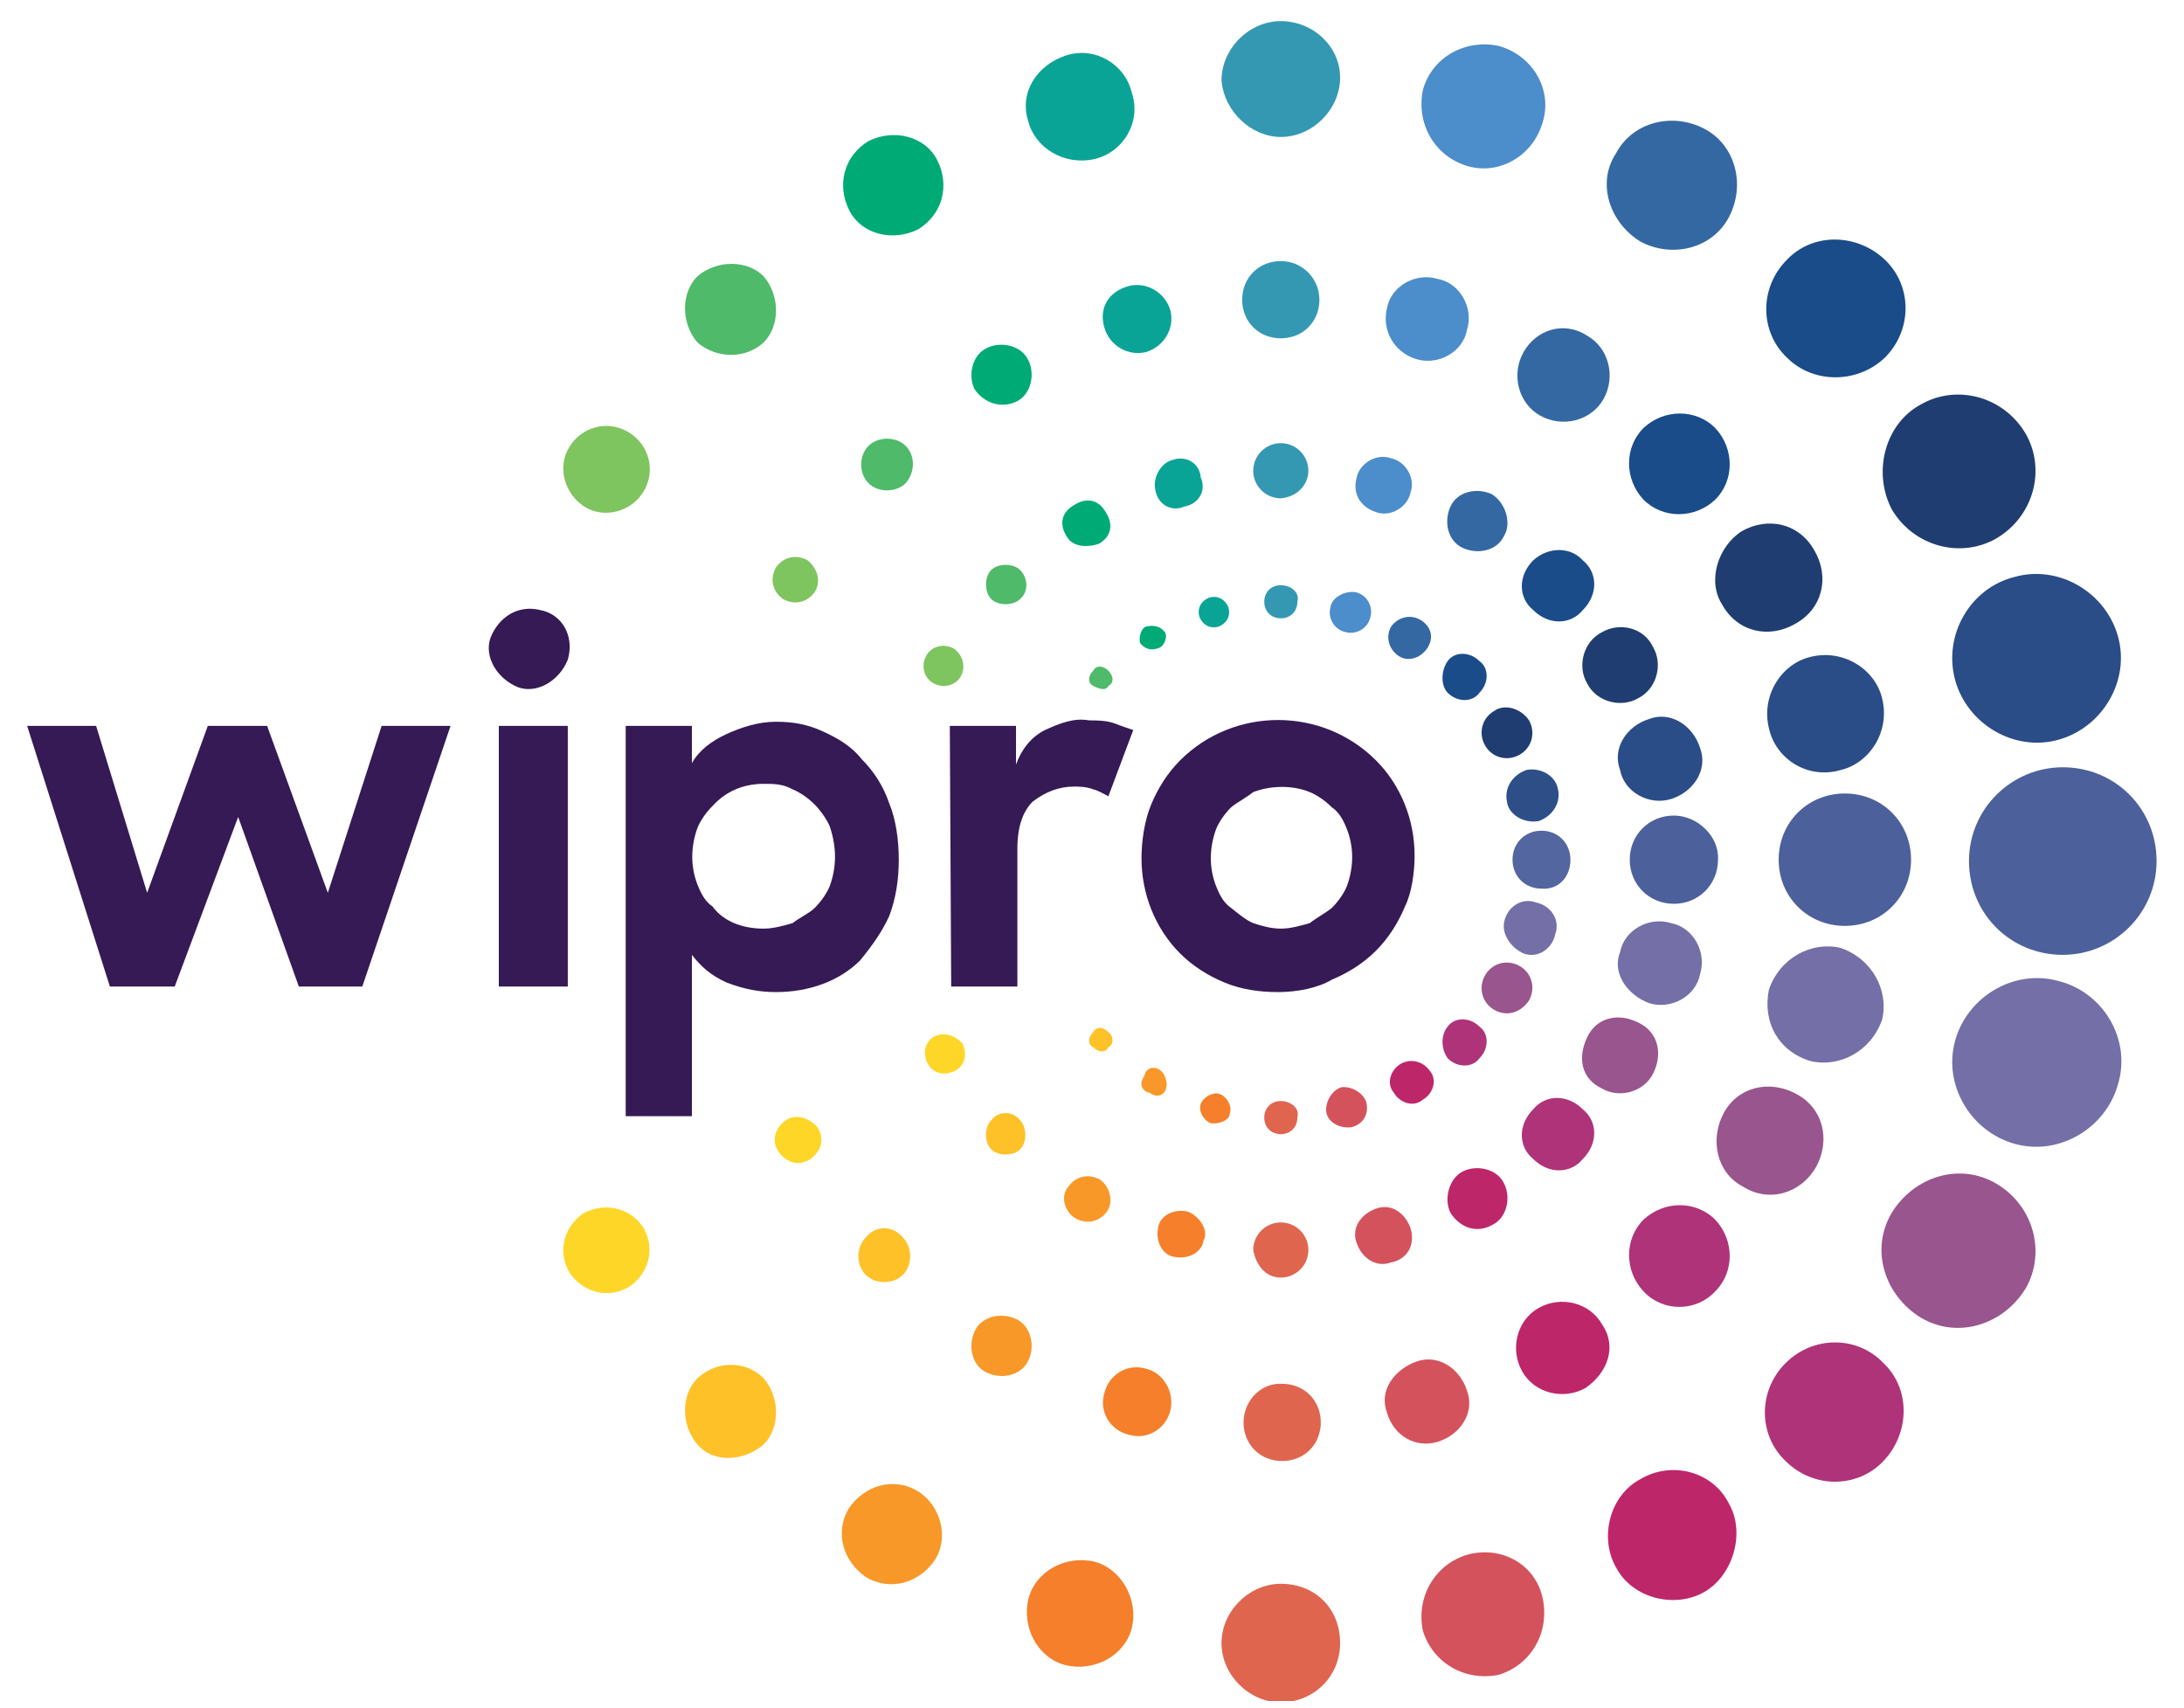 <svg width="78" height="61" viewBox="0 0 78 61" fill="none" xmlns="http://www.w3.org/2000/svg">
<g clip-path="url(#clip0_3_1819)">
<g clip-path="url(#clip1_3_1819)">
<g clip-path="url(#clip2_3_1819)">
<path d="M69.829 24.298C70.272 25.874 71.947 26.859 73.523 26.416C75.099 25.972 76.084 24.298 75.641 22.722C75.198 21.145 73.523 20.16 71.947 20.604C70.371 20.998 69.385 22.672 69.829 24.298Z" fill="#2A4C87"/>
<path d="M65.74 27.499C66.775 27.253 67.514 26.12 67.218 24.938C66.972 23.904 65.839 23.165 64.657 23.46C63.623 23.706 62.884 24.839 63.179 26.021C63.425 27.105 64.558 27.844 65.74 27.499Z" fill="#2A4C87"/>
<path d="M59.682 28.534C60.47 28.287 61.012 27.499 60.717 26.711C60.47 25.923 59.682 25.381 58.894 25.677C58.106 25.923 57.564 26.711 57.86 27.499C58.008 28.287 58.894 28.78 59.682 28.534Z" fill="#2A4C87"/>
<path d="M54.954 29.322C55.495 29.125 55.742 28.632 55.643 28.189C55.545 27.647 54.954 27.401 54.51 27.499C53.969 27.696 53.722 28.189 53.821 28.632C53.87 29.075 54.412 29.42 54.954 29.322Z" fill="#2E4E88"/>
<path d="M67.563 18.19C68.351 19.52 70.026 19.963 71.306 19.224C72.636 18.436 73.08 16.762 72.341 15.481C71.553 14.151 69.878 13.708 68.597 14.447C67.317 15.136 66.873 16.86 67.563 18.19Z" fill="#1F3D70"/>
<path d="M61.505 21.589C62.046 22.574 63.179 22.82 64.115 22.278C65.1 21.736 65.347 20.604 64.805 19.668C64.263 18.683 63.13 18.436 62.194 18.978C61.357 19.52 60.963 20.751 61.505 21.589Z" fill="#1F3D70"/>
<path d="M57.219 22.574C56.53 22.919 56.333 23.805 56.678 24.396C57.022 25.086 57.909 25.283 58.5 24.938C59.19 24.593 59.387 23.707 59.042 23.116C58.697 22.377 57.81 22.229 57.219 22.574Z" fill="#1F3D70"/>
<path d="M53.377 25.381C52.934 25.628 52.786 26.169 53.033 26.613C53.279 27.056 53.821 27.204 54.264 26.957C54.707 26.711 54.855 26.169 54.609 25.726C54.313 25.283 53.722 25.135 53.377 25.381Z" fill="#1F3D70"/>
<path d="M67.317 12.772C68.302 11.787 68.302 10.211 67.317 9.275C66.332 8.339 64.755 8.29 63.82 9.275C62.834 10.26 62.834 11.836 63.82 12.772C64.755 13.708 66.332 13.708 67.317 12.772Z" fill="#194C88"/>
<path d="M61.258 15.284C60.569 14.595 59.436 14.595 58.697 15.284C58.008 15.974 58.008 17.107 58.697 17.845C59.387 18.535 60.52 18.535 61.258 17.845C61.948 17.156 61.948 16.023 61.258 15.284Z" fill="#194C88"/>
<path d="M54.757 20.012C54.215 20.554 54.215 21.342 54.757 21.786C55.298 22.328 56.087 22.328 56.53 21.786C57.072 21.244 57.072 20.456 56.53 20.012C56.087 19.52 55.298 19.52 54.757 20.012Z" fill="#194C88"/>
<path d="M51.703 24.741C52.048 25.086 52.589 25.086 52.836 24.741C53.181 24.396 53.181 23.854 52.836 23.608C52.491 23.263 51.949 23.263 51.703 23.608C51.457 23.953 51.457 24.494 51.703 24.741Z" fill="#194C88"/>
<path d="M58.599 8.635C59.731 9.226 61.16 8.881 61.751 7.748C62.342 6.615 61.997 5.187 60.864 4.596C59.731 4.005 58.303 4.349 57.712 5.482C57.022 6.517 57.466 7.945 58.599 8.635Z" fill="#3468A3"/>
<path d="M54.412 12.575C53.968 13.363 54.215 14.397 55.003 14.841C55.791 15.284 56.825 15.038 57.269 14.25C57.712 13.461 57.466 12.427 56.678 11.984C55.84 11.442 54.855 11.787 54.412 12.575Z" fill="#3468A3"/>
<path d="M53.279 17.648C52.737 17.402 52.048 17.55 51.801 18.091C51.555 18.633 51.703 19.323 52.245 19.569C52.786 19.815 53.476 19.668 53.722 19.126C53.968 18.732 53.821 17.993 53.279 17.648Z" fill="#3468A3"/>
<path d="M50.718 22.13C50.373 21.933 49.93 22.032 49.683 22.377C49.486 22.721 49.585 23.165 49.93 23.411C50.274 23.657 50.718 23.51 50.964 23.165C51.26 22.721 51.062 22.328 50.718 22.13Z" fill="#3468A3"/>
<path d="M52.392 5.925C53.525 6.27 54.757 5.581 55.101 4.349C55.446 3.216 54.757 1.985 53.525 1.64C52.392 1.394 51.161 1.985 50.816 3.216C50.57 4.448 51.26 5.581 52.392 5.925Z" fill="#4C8DCB"/>
<path d="M50.57 12.821C51.358 13.068 52.245 12.575 52.392 11.787C52.639 10.999 52.146 10.112 51.358 9.964C50.57 9.718 49.683 10.211 49.536 10.999C49.339 11.787 49.782 12.575 50.57 12.821Z" fill="#4C8DCB"/>
<path d="M49.142 18.288C49.683 18.485 50.274 18.091 50.373 17.599C50.57 17.057 50.176 16.466 49.683 16.367C49.142 16.171 48.55 16.564 48.452 17.057C48.304 17.599 48.55 18.091 49.142 18.288Z" fill="#4C8DCB"/>
<path d="M47.516 21.687C47.418 22.032 47.615 22.475 48.058 22.574C48.403 22.672 48.846 22.475 48.944 22.032C49.043 21.687 48.846 21.244 48.403 21.145C48.009 21.096 47.565 21.342 47.516 21.687Z" fill="#4C8DCB"/>
<path d="M45.743 4.891C46.876 4.891 47.861 3.906 47.861 2.773C47.861 1.64 46.876 0.754 45.743 0.754C44.61 0.754 43.625 1.739 43.625 2.872C43.723 4.005 44.709 4.891 45.743 4.891Z" fill="#3498B3"/>
<path d="M45.743 9.324C44.955 9.324 44.364 9.915 44.364 10.703C44.364 11.491 44.955 12.082 45.743 12.082C46.531 12.082 47.122 11.491 47.122 10.703C47.122 9.964 46.531 9.324 45.743 9.324Z" fill="#3498B3"/>
<path d="M46.728 16.811C46.728 16.269 46.285 15.826 45.743 15.826C45.201 15.826 44.758 16.269 44.758 16.811C44.758 17.353 45.201 17.796 45.743 17.796C46.334 17.747 46.728 17.303 46.728 16.811Z" fill="#3498B3"/>
<path d="M45.743 20.899C45.398 20.899 45.152 21.145 45.152 21.49C45.152 21.835 45.398 22.081 45.743 22.081C46.088 22.081 46.334 21.835 46.334 21.49C46.432 21.145 46.088 20.899 45.743 20.899Z" fill="#3498B3"/>
<path d="M39.093 5.679C40.128 5.433 40.768 4.349 40.423 3.315C40.177 2.281 39.093 1.64 38.059 1.985C37.025 2.33 36.384 3.315 36.729 4.349C36.975 5.285 38.01 5.925 39.093 5.679Z" fill="#0AA496"/>
<path d="M39.438 11.688C39.635 12.378 40.325 12.723 40.916 12.575C41.605 12.378 41.95 11.688 41.803 11.097C41.605 10.408 40.916 10.063 40.325 10.211C39.586 10.408 39.241 10.999 39.438 11.688Z" fill="#0AA496"/>
<path d="M41.261 17.5C41.359 18.042 41.852 18.288 42.295 18.091C42.837 17.993 43.083 17.5 42.886 17.057C42.837 16.515 42.344 16.269 41.901 16.417C41.458 16.515 41.162 17.057 41.261 17.5Z" fill="#0AA496"/>
<path d="M42.837 22.032C42.935 22.278 43.182 22.475 43.526 22.377C43.773 22.278 43.97 22.032 43.871 21.687C43.773 21.441 43.526 21.244 43.182 21.342C42.935 21.441 42.738 21.687 42.837 22.032Z" fill="#0AA496"/>
<path d="M32.789 8.191C33.675 7.649 33.922 6.615 33.478 5.728C33.035 4.842 31.902 4.596 31.016 5.039C30.129 5.581 29.883 6.615 30.326 7.502C30.769 8.388 31.902 8.635 32.789 8.191Z" fill="#00AA75"/>
<path d="M36.286 14.348C36.828 14.102 36.975 13.363 36.729 12.87C36.483 12.329 35.744 12.181 35.252 12.427C34.71 12.674 34.562 13.412 34.808 13.905C35.153 14.397 35.744 14.594 36.286 14.348Z" fill="#00AA75"/>
<path d="M39.241 19.421C39.684 19.175 39.783 18.732 39.487 18.288C39.241 17.845 38.798 17.747 38.355 18.042C37.911 18.288 37.813 18.732 38.108 19.175C38.305 19.52 38.798 19.569 39.241 19.421Z" fill="#00AA75"/>
<path d="M41.605 22.574C41.408 22.327 41.162 22.327 40.916 22.377C40.719 22.475 40.67 22.82 40.719 22.968C40.916 23.214 41.162 23.214 41.31 23.165C41.605 23.115 41.704 22.721 41.605 22.574Z" fill="#00AA75"/>
<path d="M27.272 12.23C27.863 11.639 27.863 10.556 27.272 9.866C26.681 9.275 25.598 9.275 24.908 9.866C24.317 10.457 24.317 11.541 24.908 12.23C25.598 12.821 26.632 12.821 27.272 12.23Z" fill="#4FBA6A"/>
<path d="M32.346 15.924C32.001 15.58 31.36 15.58 31.016 15.924C30.671 16.269 30.671 16.91 31.016 17.254C31.36 17.599 32.001 17.599 32.346 17.254C32.69 16.86 32.69 16.269 32.346 15.924Z" fill="#4FBA6A"/>
<path d="M36.434 20.357C36.187 20.111 35.646 20.111 35.399 20.357C35.153 20.604 35.153 21.145 35.399 21.392C35.646 21.638 36.187 21.638 36.434 21.392C36.729 21.145 36.729 20.653 36.434 20.357Z" fill="#4FBA6A"/>
<path d="M39.586 23.953C39.389 23.756 39.143 23.756 39.044 23.953C38.847 24.15 38.847 24.396 39.044 24.495C39.241 24.593 39.487 24.692 39.586 24.495C39.783 24.396 39.783 24.15 39.586 23.953Z" fill="#4FBA6A"/>
<path d="M20.869 18.091C21.559 18.535 22.544 18.288 22.987 17.55C23.43 16.811 23.184 15.875 22.445 15.432C21.706 14.988 20.77 15.235 20.327 15.973C19.884 16.712 20.18 17.648 20.869 18.091Z" fill="#7EC45F"/>
<path d="M28.848 20.012C28.405 19.766 27.962 19.914 27.716 20.259C27.469 20.702 27.617 21.145 27.962 21.392C28.405 21.638 28.848 21.49 29.095 21.145C29.341 20.751 29.193 20.308 28.848 20.012Z" fill="#7EC45F"/>
<path d="M34.069 23.165C33.725 22.968 33.281 23.066 33.084 23.411C32.887 23.756 32.986 24.199 33.331 24.396C33.675 24.593 34.119 24.495 34.316 24.15C34.513 23.805 34.365 23.362 34.069 23.165Z" fill="#7EC45F"/>
<path d="M73.671 27.401C71.848 27.401 70.321 28.878 70.321 30.75C70.321 32.622 71.799 34.099 73.671 34.099C75.493 34.099 77.02 32.622 77.02 30.75C77.02 28.878 75.542 27.401 73.671 27.401Z" fill="#4C609B"/>
<path d="M68.252 30.701C68.252 29.371 67.218 28.337 65.888 28.337C64.558 28.337 63.524 29.371 63.524 30.701C63.524 32.031 64.558 33.065 65.888 33.065C67.218 33.065 68.252 32.031 68.252 30.701Z" fill="#4C609B"/>
<path d="M59.781 29.125C58.894 29.125 58.205 29.814 58.205 30.701C58.205 31.587 58.894 32.277 59.781 32.277C60.667 32.277 61.357 31.587 61.357 30.701C61.406 29.864 60.618 29.125 59.781 29.125Z" fill="#4C609B"/>
<path d="M56.087 30.701C56.087 30.11 55.643 29.666 55.052 29.666C54.461 29.666 54.018 30.11 54.018 30.701C54.018 31.292 54.461 31.735 55.052 31.735C55.643 31.785 56.087 31.341 56.087 30.701Z" fill="#54669F"/>
<path d="M73.523 35.035C71.947 34.592 70.272 35.577 69.829 37.153C69.385 38.729 70.371 40.404 71.947 40.847C73.523 41.291 75.198 40.306 75.641 38.729C76.133 37.104 75.099 35.429 73.523 35.035Z" fill="#746FA7"/>
<path d="M64.657 37.892C65.691 38.138 66.824 37.547 67.218 36.414C67.465 35.38 66.873 34.247 65.74 33.853C64.706 33.607 63.573 34.198 63.179 35.331C62.933 36.513 63.524 37.547 64.657 37.892Z" fill="#746FA7"/>
<path d="M58.894 35.823C59.682 36.07 60.569 35.577 60.717 34.789C60.963 34.001 60.47 33.114 59.682 32.967C58.894 32.72 58.008 33.213 57.86 34.001C57.564 34.74 58.106 35.528 58.894 35.823Z" fill="#746FA7"/>
<path d="M54.412 34.05C54.954 34.247 55.446 33.853 55.545 33.361C55.742 32.819 55.348 32.326 54.855 32.228C54.313 32.031 53.821 32.425 53.722 32.917C53.624 33.361 53.968 33.853 54.412 34.05Z" fill="#746FA7"/>
<path d="M71.306 42.276C69.977 41.488 68.351 42.03 67.563 43.31C66.775 44.64 67.317 46.266 68.597 47.054C69.927 47.842 71.553 47.3 72.341 46.019C73.079 44.739 72.636 43.064 71.306 42.276Z" fill="#99558E"/>
<path d="M64.854 41.685C65.396 40.7 65.1 39.567 64.164 39.074C63.179 38.532 62.046 38.828 61.554 39.764C61.061 40.7 61.308 41.882 62.243 42.374C63.179 42.965 64.312 42.621 64.854 41.685Z" fill="#99558E"/>
<path d="M59.042 38.335C59.387 37.646 59.239 36.858 58.5 36.513C57.81 36.168 57.022 36.316 56.678 37.055C56.333 37.794 56.481 38.532 57.219 38.877C57.81 39.222 58.697 39.025 59.042 38.335Z" fill="#99558E"/>
<path d="M54.609 35.725C54.855 35.282 54.707 34.74 54.264 34.493C53.821 34.247 53.279 34.395 53.033 34.838C52.786 35.282 52.934 35.823 53.377 36.07C53.821 36.316 54.313 36.168 54.609 35.725Z" fill="#99558E"/>
<path d="M63.77 48.679C62.785 49.664 62.785 51.24 63.77 52.176C64.755 53.161 66.332 53.161 67.267 52.176C68.203 51.191 68.252 49.615 67.267 48.679C66.332 47.694 64.755 47.694 63.77 48.679Z" fill="#AF3379"/>
<path d="M61.258 46.118C61.948 45.428 61.948 44.295 61.258 43.556C60.569 42.867 59.436 42.867 58.697 43.556C58.008 44.246 58.008 45.379 58.697 46.118C59.387 46.857 60.569 46.857 61.258 46.118Z" fill="#AF3379"/>
<path d="M56.53 41.389C57.072 40.847 57.072 40.059 56.53 39.616C55.988 39.074 55.2 39.074 54.757 39.616C54.215 40.158 54.215 40.946 54.757 41.389C55.298 41.931 56.087 41.931 56.53 41.389Z" fill="#AF3379"/>
<path d="M51.703 37.794C52.048 38.138 52.589 38.138 52.836 37.794C53.181 37.449 53.181 36.907 52.836 36.661C52.491 36.316 51.949 36.316 51.703 36.661C51.457 36.956 51.457 37.449 51.703 37.794Z" fill="#AF3379"/>
<path d="M58.599 52.816C57.466 53.407 57.121 54.934 57.712 55.969C58.303 57.102 59.83 57.446 60.864 56.855C61.899 56.264 62.342 54.737 61.751 53.703C61.16 52.521 59.682 52.176 58.599 52.816Z" fill="#BE266A"/>
<path d="M57.219 47.3C56.776 46.512 55.742 46.265 54.954 46.709C54.166 47.152 53.919 48.186 54.363 48.974C54.806 49.763 55.84 50.009 56.628 49.566C57.416 49.024 57.761 48.088 57.219 47.3Z" fill="#BE266A"/>
<path d="M53.279 43.753C53.821 43.507 53.969 42.768 53.722 42.276C53.476 41.734 52.737 41.586 52.245 41.833C51.752 42.079 51.555 42.818 51.801 43.31C52.146 43.852 52.737 44.049 53.279 43.753Z" fill="#BE266A"/>
<path d="M50.028 37.991C49.683 38.188 49.486 38.68 49.782 39.025C49.979 39.37 50.471 39.567 50.816 39.271C51.161 39.074 51.358 38.582 51.062 38.237C50.816 37.892 50.373 37.794 50.028 37.991Z" fill="#BE266A"/>
<path d="M52.392 55.525C51.26 55.87 50.57 57.003 50.816 58.234C51.161 59.367 52.294 60.057 53.525 59.811C54.658 59.466 55.348 58.333 55.101 57.102C54.855 55.87 53.624 55.181 52.392 55.525Z" fill="#D4525C"/>
<path d="M51.358 51.486C52.146 51.24 52.688 50.452 52.392 49.664C52.146 48.876 51.358 48.334 50.57 48.63C49.782 48.925 49.24 49.664 49.536 50.452C49.782 51.289 50.57 51.733 51.358 51.486C51.358 51.585 51.358 51.585 51.358 51.486Z" fill="#D4525C"/>
<path d="M50.373 43.852C50.176 43.31 49.683 42.965 49.142 43.163C48.6 43.359 48.255 43.852 48.452 44.394C48.649 44.936 49.142 45.28 49.683 45.083C50.225 44.985 50.57 44.492 50.373 43.852C50.373 43.95 50.373 43.95 50.373 43.852Z" fill="#D4525C"/>
<path d="M48.797 39.37C48.698 39.025 48.255 38.779 47.91 38.828C47.565 38.926 47.319 39.37 47.368 39.714C47.418 40.059 47.812 40.306 48.255 40.256C48.698 40.158 48.895 39.764 48.797 39.37Z" fill="#D4525C"/>
<path d="M45.743 56.56C44.61 56.56 43.625 57.545 43.625 58.678C43.625 59.811 44.61 60.796 45.743 60.796C46.876 60.796 47.861 59.909 47.861 58.678C47.861 57.446 46.974 56.56 45.743 56.56Z" fill="#E0654F"/>
<path d="M44.413 50.797C44.413 51.585 45.004 52.176 45.792 52.176C46.58 52.176 47.171 51.585 47.171 50.797C47.171 50.009 46.58 49.418 45.792 49.418C45.053 49.368 44.413 50.009 44.413 50.797Z" fill="#E0654F"/>
<path d="M45.743 45.625C46.285 45.625 46.728 45.182 46.728 44.64C46.728 44.098 46.285 43.655 45.743 43.655C45.201 43.655 44.758 44.098 44.758 44.64C44.856 45.182 45.201 45.625 45.743 45.625Z" fill="#E0654F"/>
<path d="M45.743 39.321C45.398 39.321 45.152 39.567 45.152 39.912C45.152 40.256 45.398 40.503 45.743 40.503C46.088 40.503 46.334 40.256 46.334 39.912C46.432 39.567 46.088 39.321 45.743 39.321Z" fill="#E0654F"/>
<path d="M39.093 55.772C38.059 55.525 36.975 56.116 36.729 57.102C36.483 58.136 37.074 59.219 38.059 59.466C39.093 59.712 40.177 59.121 40.423 58.136C40.67 57.102 40.029 56.018 39.093 55.772Z" fill="#F57F2A"/>
<path d="M40.916 48.876C40.226 48.679 39.586 49.122 39.438 49.763C39.241 50.452 39.685 51.093 40.325 51.24C41.014 51.437 41.655 50.994 41.803 50.354C41.95 49.713 41.556 49.024 40.916 48.876Z" fill="#F57F2A"/>
<path d="M42.394 43.261C41.852 43.162 41.408 43.458 41.359 43.852C41.261 44.394 41.556 44.837 41.95 44.886C42.492 44.985 42.935 44.689 42.985 44.295C43.182 43.95 42.837 43.409 42.394 43.261Z" fill="#F57F2A"/>
<path d="M43.92 39.764C44.019 39.517 43.822 39.173 43.576 39.074C43.329 38.976 42.985 39.173 42.886 39.419C42.788 39.665 42.985 40.01 43.231 40.109C43.526 40.158 43.92 40.01 43.92 39.764Z" fill="#F57F2A"/>
<path d="M32.789 53.26C31.902 52.718 30.868 53.063 30.326 53.851C29.784 54.737 30.129 55.772 30.917 56.314C31.804 56.855 32.838 56.511 33.38 55.722C33.922 54.885 33.577 53.752 32.789 53.26Z" fill="#F89828"/>
<path d="M36.286 47.103C35.744 46.856 35.054 47.004 34.808 47.546C34.562 48.088 34.71 48.777 35.252 49.024C35.793 49.27 36.483 49.122 36.729 48.58C36.975 48.088 36.828 47.349 36.286 47.103Z" fill="#F89828"/>
<path d="M38.404 43.507C38.847 43.753 39.291 43.606 39.537 43.261C39.783 42.916 39.635 42.374 39.291 42.128C38.847 41.882 38.404 42.029 38.158 42.374C37.862 42.719 38.01 43.261 38.404 43.507Z" fill="#F89828"/>
<path d="M41.458 38.237C41.211 38.04 40.916 38.138 40.867 38.434C40.67 38.68 40.768 38.976 41.064 39.025C41.31 39.222 41.605 39.123 41.655 38.828C41.704 38.68 41.605 38.335 41.458 38.237Z" fill="#F89828"/>
<path d="M24.908 49.221C24.317 49.812 24.317 50.895 24.908 51.585C25.499 52.275 26.583 52.176 27.272 51.585C27.863 50.994 27.863 49.91 27.272 49.221C26.632 48.58 25.598 48.58 24.908 49.221Z" fill="#FEC127"/>
<path d="M30.917 44.197C30.572 44.541 30.572 45.182 30.917 45.527C31.262 45.871 31.902 45.871 32.247 45.527C32.592 45.182 32.592 44.541 32.247 44.197C31.902 43.753 31.262 43.753 30.917 44.197Z" fill="#FEC127"/>
<path d="M35.399 40.01C35.153 40.256 35.153 40.798 35.399 41.044C35.646 41.291 36.187 41.291 36.434 41.044C36.68 40.798 36.68 40.256 36.434 40.01C36.187 39.665 35.646 39.665 35.399 40.01Z" fill="#FEC127"/>
<path d="M39.586 36.858C39.389 36.661 39.143 36.661 39.044 36.858C38.847 37.055 38.847 37.301 39.044 37.4C39.241 37.597 39.487 37.597 39.586 37.4C39.783 37.301 39.783 37.005 39.586 36.858Z" fill="#FEC127"/>
<path d="M20.869 43.31C20.18 43.753 19.884 44.64 20.327 45.428C20.77 46.118 21.657 46.413 22.445 45.97C23.135 45.527 23.43 44.64 22.987 43.852C22.544 43.162 21.657 42.916 20.869 43.31Z" fill="#FED627"/>
<path d="M28.06 40.01C27.715 40.256 27.518 40.7 27.814 41.143C28.06 41.488 28.504 41.685 28.947 41.389C29.292 41.143 29.489 40.7 29.193 40.256C28.898 39.911 28.405 39.764 28.06 40.01Z" fill="#FED627"/>
<path d="M33.38 37.005C33.035 37.202 32.937 37.596 33.134 37.99C33.331 38.335 33.725 38.434 34.119 38.237C34.464 38.04 34.562 37.646 34.365 37.252C34.069 36.956 33.725 36.858 33.38 37.005Z" fill="#FED627"/>
<path d="M17.815 25.923H20.278V35.232H17.815V25.923ZM19.293 21.786C18.505 21.589 17.815 22.032 17.52 22.771C17.273 23.46 17.766 24.248 18.505 24.544C19.194 24.79 19.983 24.298 20.278 23.559C20.524 22.721 20.081 21.933 19.293 21.786ZM27.715 35.429C27.125 35.429 26.583 35.331 25.942 35.084C25.401 34.838 25.056 34.543 24.711 34.099V39.862H22.347V25.923H24.711V27.253C24.957 26.81 25.401 26.465 25.942 26.218C26.484 25.972 27.075 25.775 27.715 25.775C28.356 25.775 28.848 25.874 29.39 26.12C29.932 26.366 30.425 26.662 30.769 27.105C31.213 27.548 31.557 28.09 31.755 28.681C32.001 29.272 32.099 30.011 32.099 30.701C32.099 31.39 32.001 32.08 31.755 32.72C31.508 33.262 31.163 33.755 30.72 34.296C29.981 35.035 28.898 35.429 27.715 35.429ZM27.272 33.163C27.617 33.163 27.962 33.065 28.307 32.967C28.553 32.77 28.898 32.622 29.095 32.425C29.341 32.178 29.538 31.883 29.637 31.637C29.883 30.947 29.883 30.258 29.637 29.519C29.538 29.272 29.292 28.928 29.095 28.731C28.848 28.484 28.553 28.287 28.307 28.189C27.962 27.992 27.617 27.992 27.272 27.992C26.583 27.992 25.942 28.238 25.45 28.78C25.203 29.026 25.006 29.322 24.908 29.568C24.662 30.258 24.662 30.947 24.908 31.587C25.006 31.834 25.154 32.178 25.45 32.375C25.844 32.917 26.533 33.163 27.272 33.163ZM33.922 25.923H36.286V27.302C36.483 26.76 36.828 26.317 37.32 26.071C37.862 25.825 38.355 25.628 38.897 25.726C39.143 25.726 39.487 25.726 39.783 25.825C40.029 25.923 40.325 26.021 40.473 26.071L39.586 28.435C39.389 28.337 39.241 28.238 39.044 28.189C38.798 28.09 38.502 28.09 38.355 28.09C37.813 28.09 37.32 28.287 36.877 28.632C36.532 28.977 36.335 29.519 36.335 30.307V35.232H33.971L33.922 25.923ZM45.644 35.429C44.955 35.429 44.315 35.331 43.724 35.084C43.132 34.838 42.591 34.493 42.147 34.05C41.261 33.163 40.768 31.932 40.768 30.651C40.768 30.06 40.867 29.322 41.113 28.731C41.359 28.14 41.704 27.598 42.147 27.154C44.068 25.233 47.221 25.233 49.142 27.154C50.028 28.041 50.521 29.272 50.521 30.553C50.521 31.144 50.422 31.883 50.176 32.375C49.93 32.967 49.585 33.508 49.142 33.952C48.698 34.395 48.156 34.74 47.565 34.986C47.073 35.282 46.334 35.429 45.644 35.429ZM45.743 33.163C46.088 33.163 46.432 33.065 46.777 32.967C47.024 32.77 47.319 32.622 47.565 32.425C47.812 32.178 48.009 31.883 48.107 31.637C48.353 30.947 48.353 30.258 48.107 29.617C48.009 29.371 47.861 29.026 47.565 28.829C47.319 28.583 47.024 28.386 46.777 28.287C46.186 28.041 45.398 28.041 44.758 28.287C44.512 28.484 44.216 28.632 43.97 28.829C43.724 29.075 43.526 29.371 43.428 29.617C43.182 30.307 43.182 30.996 43.428 31.637C43.526 31.883 43.674 32.228 43.97 32.425C44.216 32.622 44.512 32.868 44.758 32.967C45.053 33.065 45.398 33.163 45.743 33.163ZM0.97 25.923H3.433L5.255 31.883L7.422 25.923H9.54L11.708 31.883L13.629 25.923H16.091L12.939 35.232H10.673L8.506 29.174L6.24 35.232H3.925L0.97 25.923Z" fill="#351A55"/>
</g>
</g>
</g>
<defs>
<clipPath id="clip0_3_1819">
<rect width="76.05" height="60" fill="white" transform="translate(0.97 0.75)"/>
</clipPath>
<clipPath id="clip1_3_1819">
<rect width="76.05" height="60" fill="white" transform="translate(0.97 0.75)"/>
</clipPath>
<clipPath id="clip2_3_1819">
<rect width="76.05" height="59.993" fill="white" transform="translate(0.97 0.754)"/>
</clipPath>
</defs>
</svg>
